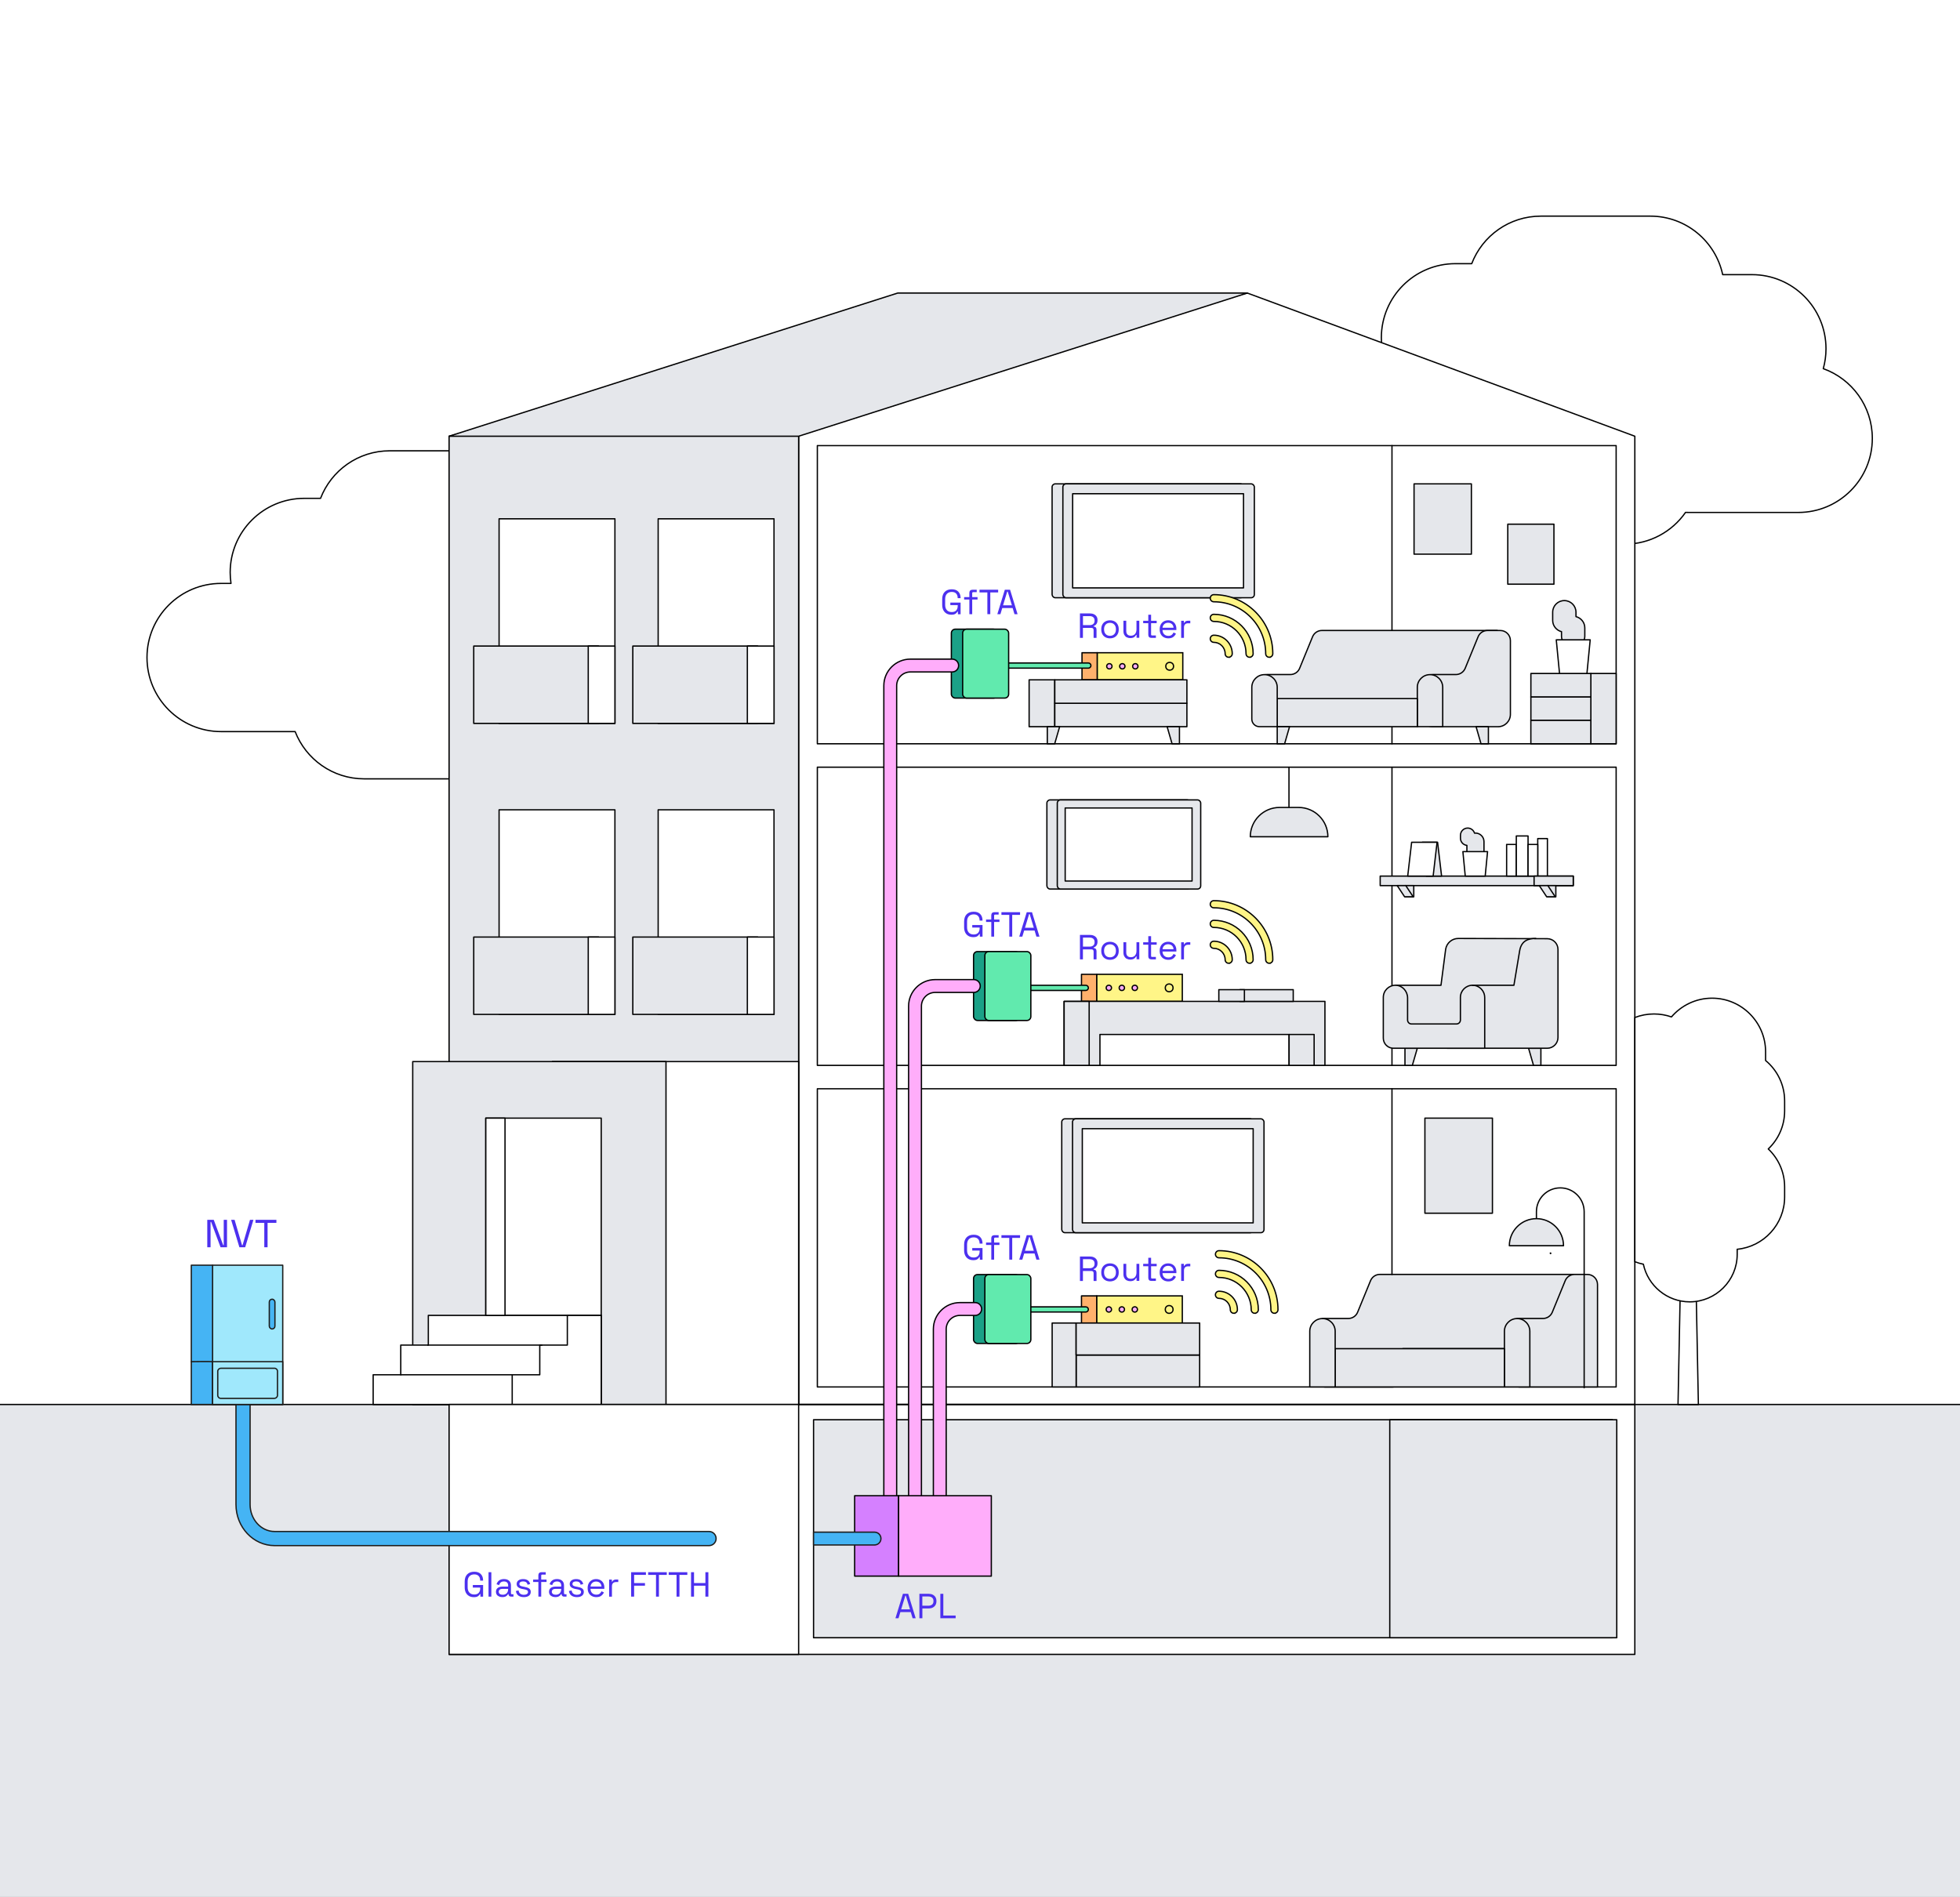 <?xml version="1.0" encoding="UTF-8"?>
<svg xmlns="http://www.w3.org/2000/svg" version="1.1" viewBox="0 0 763.64 739.18">
  <rect x="0" y="0" width="763.64" height="739.18" fill="#333333" stroke="none"/>
  <defs>
    <style>
      .cls-1 {
        fill: #a0e8fc;
      }

      .cls-1, .cls-2, .cls-3, .cls-4, .cls-5, .cls-6, .cls-7, .cls-8, .cls-9, .cls-10, .cls-11, .cls-12 {
        stroke-width: .5px;
      }

      .cls-1, .cls-2, .cls-4, .cls-5, .cls-6, .cls-7, .cls-8, .cls-9, .cls-10, .cls-11, .cls-12 {
        stroke-linejoin: round;
      }

      .cls-1, .cls-2, .cls-4, .cls-5, .cls-6, .cls-7, .cls-8, .cls-9, .cls-10, .cls-12 {
        stroke-linecap: round;
      }

      .cls-1, .cls-5 {
        stroke: #1d1d1b;
      }

      .cls-2 {
        fill: #1ba187;
      }

      .cls-2, .cls-3, .cls-4, .cls-6, .cls-7, .cls-8, .cls-9, .cls-10, .cls-11, .cls-12 {
        stroke: #000;
      }

      .cls-3 {
        fill: #fff587;
        stroke-miterlimit: 10;
      }

      .cls-4 {
        fill: #ffb16c;
      }

      .cls-5 {
        fill: #45b4f4;
      }

      .cls-6 {
        fill: #d580ff;
      }

      .cls-7 {
        fill: #ffadfa;
      }

      .cls-13, .cls-9, .cls-11 {
        fill: #fff;
      }

      .cls-14, .cls-10 {
        fill: #e5e7eb;
      }

      .cls-8 {
        fill: none;
      }

      .cls-15 {
        fill: #4c30ef;
      }

      .cls-12 {
        fill: #61eaae;
      }
    </style>
  </defs>
  <!-- Generator: Adobe Illustrator 28.7.1, SVG Export Plug-In . SVG Version: 1.2.0 Build 142)  -->
  <g>
    <g id="Layer_1">
      <rect class="cls-14" y="547.29" width="763.64" height="191.89"/>
      <rect class="cls-13" width="763.64" height="547.29"/>
      <path class="cls-9" d="M261.86,235.1c.69-2.47,1.06-5.07,1.06-7.76h0c0-15.94-12.92-28.87-28.87-28.87h-11.38c-2.79-13.03-14.36-22.8-28.22-22.8h-42.61c-12.3,0-22.79,7.69-26.95,18.52h-6.34c-15.94,0-28.87,12.92-28.87,28.87h0c0,1.45.11,2.88.32,4.28h-3.86c-15.94,0-28.87,12.92-28.87,28.87h0c0,15.94,12.92,28.87,28.87,28.87h28.85c4.19,10.77,14.65,18.41,26.91,18.41h42.61c9.81,0,18.48-4.9,23.69-12.38.43.02.86.03,1.29.03h42.61c15.94,0,28.87-12.92,28.87-28.87h0c0-12.52-7.97-23.17-19.11-27.17Z"/>
      <path class="cls-9" d="M710.37,143.65c.69-2.47,1.06-5.07,1.06-7.76h0c0-15.94-12.92-28.87-28.87-28.87h-11.38c-2.79-13.03-14.36-22.8-28.22-22.8h-42.61c-12.3,0-22.79,7.69-26.95,18.52h-6.34c-15.94,0-28.87,12.92-28.87,28.87h0c0,1.45.11,2.88.32,4.28h-3.86c-15.94,0-28.87,12.92-28.87,28.87h0c0,15.94,12.92,28.87,28.87,28.87h28.85c4.19,10.77,14.65,18.41,26.91,18.41h42.61c9.81,0,18.48-4.9,23.69-12.38.43.02.86.03,1.29.03h42.61c15.94,0,28.87-12.92,28.87-28.87h0c0-12.52-7.97-23.17-19.11-27.17Z"/>
      <polygon class="cls-9" points="636.95 169.98 636.95 547.28 311.16 547.28 311.16 148.13 485.96 114.19 636.95 169.98"/>
      <rect class="cls-9" x="174.97" y="547.29" width="461.98" height="97.37"/>
      <rect class="cls-10" x="316.97" y="553.23" width="311.22" height="84.94"/>
      <polygon class="cls-10" points="311.16 547.29 174.97 547.29 174.97 169.98 259.92 148.13 311.16 169.98 311.16 547.29"/>
      <line class="cls-11" y1="547.29" x2="763.64" y2="547.29"/>
      <rect class="cls-9" x="215.21" y="413.67" width="95.95" height="133.61"/>
      <rect class="cls-10" x="160.8" y="413.67" width="98.68" height="133.61"/>
      <rect class="cls-9" x="189.27" y="435.7" width="44.97" height="76.86"/>
      <polygon class="cls-9" points="166.88 512.56 166.88 524.14 156.14 524.14 156.14 535.71 145.39 535.71 145.39 547.29 234.25 547.29 234.25 512.56 166.88 512.56"/>
      <polygon class="cls-9" points="221.04 512.56 221.04 524.14 210.3 524.14 210.3 535.71 199.56 535.71 199.56 547.29 234.25 547.29 234.25 512.56 221.04 512.56"/>
      <line class="cls-9" x1="156.14" y1="535.71" x2="199.56" y2="535.71"/>
      <line class="cls-9" x1="166.71" y1="524.14" x2="211.13" y2="524.14"/>
      <rect class="cls-9" x="318.45" y="424.26" width="311.22" height="116.19"/>
      <rect class="cls-9" x="318.45" y="298.95" width="311.22" height="116.19"/>
      <rect class="cls-9" x="318.45" y="173.64" width="311.22" height="116.19"/>
      <path class="cls-9" d="M604.12,488.33s-.02.04-.04.07c0-.03,0-.05,0-.09.01,0,.03.01.04.02Z"/>
      <path class="cls-9" d="M604.12,488.33s-.02.04-.04.07c0-.03,0-.05,0-.09.01,0,.03.01.04.02Z"/>
      <path class="cls-9" d="M604.12,488.33s-.02.04-.04.07c0-.03,0-.05,0-.09.01,0,.03.01.04.02Z"/>
      <rect class="cls-9" x="174.97" y="547.29" width="136.19" height="97.37"/>
      <rect class="cls-10" x="541.47" y="553.23" width="88.44" height="84.94"/>
      <rect class="cls-9" x="189.27" y="435.7" width="7.49" height="76.86"/>
      <g>
        <rect class="cls-4" x="421.36" y="504.97" width="5.97" height="10.56"/>
        <rect class="cls-3" x="427.33" y="504.97" width="33.31" height="10.56"/>
        <circle class="cls-3" cx="455.52" cy="510.25" r="1.51"/>
        <circle class="cls-7" cx="432.02" cy="510.25" r="1.03"/>
        <circle class="cls-7" cx="437.08" cy="510.25" r="1.03"/>
        <circle class="cls-7" cx="442.13" cy="510.25" r="1.03"/>
      </g>
      <path class="cls-5" d="M276.25,602.28H107c-8.31,0-15.06-7.18-15.06-16.01v-38.99c0-1.52,1.23-2.75,2.75-2.75s2.75,1.23,2.75,2.75v38.99c0,5.79,4.29,10.51,9.56,10.51h169.25c1.52,0,2.75,1.23,2.75,2.75s-1.23,2.75-2.75,2.75Z"/>
      <rect class="cls-1" x="82.82" y="493.01" width="27.34" height="54.28"/>
      <rect class="cls-5" x="74.53" y="493.01" width="8.29" height="54.28"/>
      <rect class="cls-1" x="82.82" y="530.6" width="27.34" height="16.68"/>
      <rect class="cls-1" x="90.62" y="527.4" width="11.73" height="23.27" rx="1.16" ry="1.16" transform="translate(635.51 442.55) rotate(90)"/>
      <rect class="cls-5" x="104.92" y="506.26" width="2.2" height="11.6" rx="1.1" ry="1.1"/>
      <path class="cls-5" d="M82.82,530.6c-.99-.13-8.29,0-8.29,0"/>
      <polygon class="cls-9" points="653.78 547.29 661.71 547.29 660.68 494.7 654.81 494.7 653.78 547.29"/>
      <path class="cls-9" d="M688.94,447.71c3.92,3.72,6.37,8.98,6.37,14.79v3.93c0,10.59-8.14,19.37-18.48,20.37v2.01c0,10.16-8.32,18.48-18.48,18.48-4.43,0-8.51-1.58-11.69-4.2-3.2-2.62-5.5-6.29-6.39-10.46-1.14-.23-2.25-.56-3.32-.98v-95.15c2.31-.9,4.83-1.39,7.46-1.39,2.38,0,4.67.41,6.81,1.15,3.83-4.46,9.51-7.3,15.81-7.3,5.74,0,10.96,2.34,14.73,6.12,3.78,3.78,6.13,8.99,6.13,14.72v3.44c4.53,3.76,7.42,9.43,7.42,15.74v3.93c0,5.81-2.45,11.08-6.37,14.8Z"/>
      <g>
        <path class="cls-10" d="M617.31,496.6v28.94h-70.75v11c0,2.17-1.76,3.92-3.91,3.92h-26.5c-2.17,0-3.92-1.76-3.92-3.92v-18.85c0-2.17,1.76-3.92,3.92-3.92h9.17c1.59,0,3.03-.96,3.62-2.43l5.04-12.3c.61-1.47,2.03-2.44,3.62-2.44h79.71Z"/>
        <path class="cls-10" d="M588.07,536.54v-18.85c0-2.16,1.75-3.92,3.92-3.92h9.18c1.59,0,3.02-.96,3.62-2.43l5.04-12.3c.6-1.47,2.03-2.43,3.62-2.43h5.04c2.16,0,3.92,1.75,3.92,3.92v39.94h-30.42c-2.16,0-3.92-1.75-3.92-3.92Z"/>
        <path class="cls-10" d="M591.09,513.8h0c2.73,0,4.95,2.22,4.95,4.95v21.7h-9.9v-21.7c0-2.73,2.22-4.95,4.95-4.95Z"/>
        <rect class="cls-10" x="520.2" y="525.54" width="65.94" height="14.91"/>
        <path class="cls-10" d="M515.25,513.8h0c2.73,0,4.95,2.22,4.95,4.95v21.7h-9.9v-21.7c0-2.73,2.22-4.95,4.95-4.95Z"/>
      </g>
      <path class="cls-8" d="M617.21,540.76v-68.58c0-5.14-4.16-9.3-9.3-9.3h0c-5.14,0-9.3,4.16-9.3,9.3v7.74"/>
      <path class="cls-10" d="M598.61,474.87h0c5.82,0,10.55,4.73,10.55,10.55h-21.1c0-5.82,4.73-10.55,10.55-10.55Z"/>
      <g>
        <rect class="cls-10" x="419.27" y="528" width="48.13" height="12.45"/>
        <g>
          <rect class="cls-10" x="409.93" y="515.55" width="9.34" height="24.9"/>
          <rect class="cls-10" x="419.27" y="515.55" width="48.13" height="12.45"/>
        </g>
      </g>
      <g>
        <rect class="cls-4" x="421.36" y="379.66" width="5.97" height="10.56"/>
        <rect class="cls-3" x="427.33" y="379.66" width="33.31" height="10.56"/>
        <circle class="cls-3" cx="455.52" cy="384.94" r="1.51"/>
        <circle class="cls-7" cx="432.02" cy="384.94" r="1.03"/>
        <circle class="cls-7" cx="437.08" cy="384.94" r="1.03"/>
        <circle class="cls-7" cx="442.13" cy="384.94" r="1.03"/>
      </g>
      <polygon class="cls-10" points="516.21 390.21 516.21 415.14 502.25 415.14 502.25 403.1 428.55 403.1 428.55 415.14 414.59 415.14 414.59 390.21 516.21 390.21"/>
      <g>
        <rect class="cls-4" x="421.56" y="254.35" width="5.97" height="10.56"/>
        <rect class="cls-3" x="427.52" y="254.35" width="33.31" height="10.56"/>
        <circle class="cls-3" cx="455.72" cy="259.63" r="1.51"/>
        <circle class="cls-7" cx="432.22" cy="259.63" r="1.03"/>
        <circle class="cls-7" cx="437.27" cy="259.63" r="1.03"/>
        <circle class="cls-7" cx="442.33" cy="259.63" r="1.03"/>
      </g>
      <g>
        <rect class="cls-10" x="400.96" y="264.91" width="9.99" height="18.26"/>
        <rect class="cls-10" x="410.96" y="264.91" width="51.47" height="18.26"/>
      </g>
      <g>
        <rect class="cls-10" x="413.67" y="435.97" width="74.6" height="44.37" rx="1.24" ry="1.24"/>
        <g>
          <rect class="cls-10" x="417.87" y="435.97" width="74.6" height="44.37" rx="1.24" ry="1.24"/>
          <rect class="cls-9" x="436.63" y="424.88" width="36.69" height="66.57" transform="translate(913.13 3.19) rotate(90)"/>
        </g>
      </g>
      <g>
        <rect class="cls-10" x="409.91" y="188.55" width="74.6" height="44.37" rx="1.24" ry="1.24"/>
        <g>
          <rect class="cls-10" x="414.11" y="188.55" width="74.6" height="44.37" rx="1.24" ry="1.24"/>
          <rect class="cls-9" x="432.86" y="177.45" width="36.69" height="66.57" transform="translate(661.94 -240.47) rotate(90)"/>
        </g>
      </g>
      <g>
        <rect class="cls-10" x="407.88" y="311.7" width="55.88" height="34.73" rx="1.24" ry="1.24"/>
        <g>
          <rect class="cls-10" x="411.93" y="311.7" width="55.88" height="34.73" rx="1.24" ry="1.24"/>
          <rect class="cls-9" x="425.49" y="304.35" width="28.47" height="49.43" transform="translate(768.79 -110.65) rotate(90)"/>
        </g>
      </g>
      <rect class="cls-10" x="555.16" y="435.7" width="26.31" height="37.05"/>
      <rect class="cls-10" x="550.93" y="188.55" width="22.34" height="27.39"/>
      <rect class="cls-10" x="587.45" y="204.26" width="17.98" height="23.38"/>
      <g>
        <rect class="cls-9" x="194.45" y="315.56" width="45.13" height="79.73"/>
        <rect class="cls-9" x="256.43" y="315.56" width="45.13" height="79.73"/>
        <rect class="cls-10" x="184.57" y="365.14" width="48.62" height="30.14"/>
        <rect class="cls-9" x="229.19" y="365.14" width="10.39" height="30.14"/>
        <rect class="cls-10" x="246.55" y="365.14" width="48.62" height="30.14"/>
        <rect class="cls-9" x="291.18" y="365.14" width="10.39" height="30.14"/>
      </g>
      <g>
        <rect class="cls-9" x="194.45" y="202.16" width="45.13" height="79.73"/>
        <rect class="cls-9" x="256.43" y="202.16" width="45.13" height="79.73"/>
        <rect class="cls-10" x="184.57" y="251.75" width="48.62" height="30.14"/>
        <rect class="cls-9" x="229.19" y="251.75" width="10.39" height="30.14"/>
        <rect class="cls-10" x="246.55" y="251.75" width="48.62" height="30.14"/>
        <rect class="cls-9" x="291.18" y="251.75" width="10.39" height="30.14"/>
      </g>
      <rect class="cls-10" x="414.6" y="390.22" width="9.75" height="24.92"/>
      <rect class="cls-10" x="502.25" y="403.1" width="9.75" height="12.04"/>
      <line class="cls-8" x1="502.2" y1="298.95" x2="502.2" y2="321.54"/>
      <path class="cls-10" d="M498.55,314.64h7.4c6.3,0,11.41,5.11,11.41,11.41h-30.23c0-6.3,5.11-11.41,11.41-11.41Z"/>
      <line class="cls-10" x1="542.33" y1="496.6" x2="542.33" y2="424.26"/>
      <line class="cls-10" x1="542.33" y1="415.14" x2="542.33" y2="298.95"/>
      <line class="cls-10" x1="542.33" y1="289.83" x2="542.33" y2="173.64"/>
      <g>
        <rect class="cls-10" x="537.73" y="341.38" width="75.22" height="3.71" transform="translate(1150.69 686.48) rotate(-180)"/>
        <rect class="cls-9" x="599.12" y="326.77" width="3.77" height="14.61" transform="translate(1202.01 668.15) rotate(-180)"/>
        <rect class="cls-9" x="587" y="329.07" width="3.77" height="12.32" transform="translate(1177.77 670.45) rotate(-180)"/>
        <rect class="cls-9" x="590.77" y="325.76" width="4.58" height="15.63" transform="translate(1186.12 667.14) rotate(-180)"/>
        <rect class="cls-9" x="595.35" y="329.07" width="3.77" height="12.32" transform="translate(1194.47 670.45) rotate(-180)"/>
        <path class="cls-10" d="M571.82,322.67c1.26,0,2.32.84,2.68,1.99.12-.01.23-.04.35-.04h0c1.83,0,3.33,1.5,3.33,3.33v6.69c0,1.83-1.5,3.33-3.33,3.33h0c-1.83,0-3.33-1.5-3.33-3.33v-5.22c-1.41-.16-2.51-1.34-2.51-2.79v-1.14c0-1.55,1.27-2.82,2.82-2.82Z"/>
        <polygon class="cls-9" points="570.88 341.38 578.65 341.38 579.57 331.85 569.96 331.85 570.88 341.38"/>
        <polygon class="cls-10" points="561.66 341.38 555.74 341.38 554.18 328.21 560.1 328.21 561.66 341.38"/>
        <polygon class="cls-9" points="548.46 341.38 558.37 341.38 559.9 328.21 549.99 328.21 548.46 341.38"/>
        <rect class="cls-10" x="597.7" y="341.38" width="15.25" height="3.71" transform="translate(1210.65 686.48) rotate(-180)"/>
        <g>
          <rect class="cls-10" x="602.83" y="345.09" width="3.33" height="4.35" transform="translate(1209 694.54) rotate(-180)"/>
          <polygon class="cls-10" points="602.6 349.45 605.94 349.45 603.06 345.09 599.72 345.09 602.6 349.45"/>
        </g>
        <g>
          <rect class="cls-10" x="547.48" y="345.09" width="3.33" height="4.35" transform="translate(1098.3 694.54) rotate(-180)"/>
          <polygon class="cls-10" points="547.25 349.45 550.59 349.45 547.71 345.09 544.37 345.09 547.25 349.45"/>
        </g>
      </g>
      <g>
        <polygon class="cls-10" points="547.39 408.47 547.39 415.14 550.27 415.14 552.2 408.47 547.39 408.47"/>
        <polygon class="cls-10" points="600.35 408.47 600.35 415.14 597.47 415.14 595.55 408.47 600.35 408.47"/>
        <polygon class="cls-10" points="408.04 283.17 408.04 289.83 410.92 289.83 412.85 283.17 408.04 283.17"/>
        <polygon class="cls-10" points="459.53 283.17 459.53 289.83 456.65 289.83 454.73 283.17 459.53 283.17"/>
        <g>
          <path class="cls-10" d="M568.16,365.69c-2.43,0-4.5,1.75-4.91,4.15l-1.83,14.09h-17.74v16.33h15.61l-.31,2.39c-.52,3.04,1.83,5.82,4.91,5.82h38.93c2.31,0,4.19-1.88,4.19-4.19v-34.31c0-2.31-1.87-4.18-4.18-4.19l-34.67-.09Z"/>
          <path class="cls-10" d="M578.45,388.66c0-2.61-2.12-4.73-4.73-4.73h0c-2.61,0-4.73,2.12-4.73,4.73v8.82c0,.84-.68,1.53-1.53,1.53h-17.52c-.84,0-1.53-.68-1.53-1.53v-8.62c0-2.59-2-4.85-4.58-4.93-2.68-.08-4.88,2.07-4.88,4.73v15.87c0,2.18,1.76,3.94,3.94,3.94h.79s28.41,0,28.41,0h0s6.37,0,6.37,0v-19.81Z"/>
          <path class="cls-10" d="M573.72,383.93h16.12l2.25-13.52c.72-4.01,3.54-4.71,6.22-4.71"/>
        </g>
      </g>
      <line class="cls-10" x1="410.96" y1="274.04" x2="462.42" y2="274.04"/>
      <rect class="cls-10" x="483.07" y="385.65" width="20.79" height="4.56"/>
      <rect class="cls-10" x="474.87" y="385.65" width="9.97" height="4.56"/>
      <g>
        <g>
          <path class="cls-10" d="M583.37,245.68v28.94h-59.4v1.11c0,2.17-1.76,3.92-3.91,3.92h-26.5c-2.17,0-3.92-1.76-3.92-3.92v-8.96c0-2.17,1.76-3.92,3.92-3.92h9.17c1.59,0,3.03-.96,3.62-2.43l5.04-12.3c.61-1.47,2.03-2.44,3.62-2.44h68.35Z"/>
          <path class="cls-10" d="M554.13,279.25v-12.48c0-2.16,1.75-3.92,3.92-3.92h9.18c1.59,0,3.02-.96,3.62-2.43l5.04-12.3c.6-1.47,2.03-2.43,3.62-2.43h5.04c2.16,0,3.92,1.75,3.92,3.92v28.75c0,2.66-2.16,4.82-4.82,4.82h-25.6c-2.16,0-3.92-1.75-3.92-3.92Z"/>
          <path class="cls-10" d="M557.15,262.88h0c2.73,0,4.95,2.22,4.95,4.95v15.33h-9.9v-15.33c0-2.73,2.22-4.95,4.95-4.95Z"/>
          <rect class="cls-10" x="497.62" y="272.22" width="54.59" height="10.95"/>
          <path class="cls-10" d="M492.67,262.88h0c2.73,0,4.95,2.22,4.95,4.95v15.33h-6.94c-1.64,0-2.96-1.33-2.96-2.96v-12.37c0-2.73,2.22-4.95,4.95-4.95Z"/>
        </g>
        <polygon class="cls-10" points="497.62 283.17 497.62 289.83 500.5 289.83 502.42 283.17 497.62 283.17"/>
        <polygon class="cls-10" points="579.9 283.17 579.9 289.83 577.02 289.83 575.1 283.17 579.9 283.17"/>
      </g>
      <g>
        <rect class="cls-10" x="619.82" y="262.44" width="9.85" height="27.39" transform="translate(1249.48 552.27) rotate(-180)"/>
        <rect class="cls-10" x="596.45" y="271.56" width="23.37" height="9.12" transform="translate(1216.27 552.24) rotate(-180)"/>
        <rect class="cls-10" x="596.45" y="262.44" width="23.37" height="9.12" transform="translate(1216.27 534) rotate(-180)"/>
        <rect class="cls-10" x="596.44" y="280.71" width="23.37" height="9.12" transform="translate(1216.25 570.54) rotate(-180)"/>
      </g>
      <path class="cls-10" d="M614.02,240.27v-1.7c0-2.51-2.03-4.54-4.54-4.54s-4.54,2.03-4.54,4.54v3.18c0,2.12,1.47,3.89,3.44,4.39v1.7c0,2.51,2.03,4.54,4.54,4.54s4.54-2.03,4.54-4.54v-3.17c0-2.13-1.47-3.89-3.44-4.39Z"/>
      <polygon class="cls-9" points="607.61 262.44 618.29 262.44 619.56 249.32 606.34 249.32 607.61 262.44"/>
      <path class="cls-12" d="M424.04,260.35h-34.77c-.55,0-1-.45-1-1s.45-1,1-1h34.77c.55,0,1,.45,1,1s-.45,1-1,1Z"/>
      <path class="cls-12" d="M423.04,385.94h-24.8c-.55,0-1-.45-1-1s.45-1,1-1h24.8c.55,0,1,.45,1,1s-.45,1-1,1Z"/>
      <g>
        <rect class="cls-2" x="379.31" y="370.8" width="17.92" height="26.85" rx="1.53" ry="1.53"/>
        <rect class="cls-12" x="383.71" y="370.8" width="17.92" height="26.85" rx="1.53" ry="1.53"/>
      </g>
      <path class="cls-7" d="M356.5,585.33c-1.38,0-2.5-1.12-2.5-2.5v-190.77c0-5.7,4.64-10.34,10.34-10.34h15.08c1.38,0,2.5,1.12,2.5,2.5s-1.12,2.5-2.5,2.5h-15.08c-2.94,0-5.34,2.39-5.34,5.34v190.77c0,1.38-1.12,2.5-2.5,2.5Z"/>
      <g>
        <rect class="cls-2" x="370.66" y="245.17" width="17.92" height="26.85" rx="1.53" ry="1.53"/>
        <rect class="cls-12" x="375.06" y="245.17" width="17.92" height="26.85" rx="1.53" ry="1.53"/>
      </g>
      <path class="cls-12" d="M423.04,511.25h-24.8c-.55,0-1-.45-1-1s.45-1,1-1h24.8c.55,0,1,.45,1,1s-.45,1-1,1Z"/>
      <g>
        <rect class="cls-2" x="379.31" y="496.66" width="17.92" height="26.85" rx="1.53" ry="1.53"/>
        <rect class="cls-12" x="383.71" y="496.66" width="17.92" height="26.85" rx="1.53" ry="1.53"/>
      </g>
      <path class="cls-7" d="M366.15,585.33c-1.38,0-2.5-1.12-2.5-2.5v-64.91c0-5.7,4.64-10.34,10.34-10.34h5.96c1.38,0,2.5,1.12,2.5,2.5s-1.12,2.5-2.5,2.5h-5.96c-2.94,0-5.34,2.39-5.34,5.34v64.91c0,1.38-1.12,2.5-2.5,2.5Z"/>
      <path class="cls-7" d="M346.85,586.07c-1.38,0-2.5-1.12-2.5-2.5v-316.39c0-5.7,4.64-10.34,10.34-10.34h16.3c1.38,0,2.5,1.12,2.5,2.5s-1.12,2.5-2.5,2.5h-16.3c-2.94,0-5.34,2.39-5.34,5.34v316.39c0,1.38-1.12,2.5-2.5,2.5Z"/>
      <g>
        <polygon class="cls-6" points="350.11 614.16 332.98 614.16 332.98 582.83 342.19 582.83 350.11 582.83 350.11 614.16"/>
        <rect class="cls-7" x="350.11" y="582.83" width="36.12" height="31.33"/>
      </g>
      <path class="cls-5" d="M343.23,599.53c0,1.39-1.12,2.5-2.51,2.5h-23.75v-5h23.75c1.39,0,2.51,1.12,2.51,2.5Z"/>
      <g>
        <path class="cls-3" d="M488.88,511.75c-.77,0-1.39-.62-1.39-1.39,0-6.93-5.63-12.57-12.55-12.57-.77,0-1.39-.62-1.39-1.39s.62-1.39,1.39-1.39c8.45,0,15.32,6.88,15.32,15.34,0,.77-.62,1.39-1.39,1.39Z"/>
        <path class="cls-3" d="M480.73,511.75c-.77,0-1.39-.62-1.39-1.39,0-2.44-1.98-4.43-4.41-4.43-.77,0-1.39-.62-1.39-1.39s.62-1.39,1.39-1.39c3.96,0,7.18,3.23,7.18,7.2,0,.77-.62,1.39-1.39,1.39Z"/>
        <path class="cls-3" d="M496.54,511.75c-.77,0-1.39-.62-1.39-1.39,0-11.16-9.07-20.23-20.21-20.23-.77,0-1.39-.62-1.39-1.39s.62-1.39,1.39-1.39c12.67,0,22.98,10.32,22.98,23,0,.77-.62,1.39-1.39,1.39Z"/>
      </g>
      <g>
        <path class="cls-3" d="M486.86,375.36c-.77,0-1.39-.62-1.39-1.39,0-6.93-5.63-12.57-12.55-12.57-.77,0-1.39-.62-1.39-1.39s.62-1.39,1.39-1.39c8.45,0,15.32,6.88,15.32,15.34,0,.77-.62,1.39-1.39,1.39Z"/>
        <path class="cls-3" d="M478.72,375.36c-.77,0-1.39-.62-1.39-1.39,0-2.44-1.98-4.43-4.41-4.43-.77,0-1.39-.62-1.39-1.39s.62-1.39,1.39-1.39c3.96,0,7.18,3.23,7.18,7.2,0,.77-.62,1.39-1.39,1.39Z"/>
        <path class="cls-3" d="M494.52,375.36c-.77,0-1.39-.62-1.39-1.39,0-11.16-9.07-20.23-20.21-20.23-.77,0-1.39-.62-1.39-1.39s.62-1.39,1.39-1.39c12.67,0,22.98,10.32,22.98,23,0,.77-.62,1.39-1.39,1.39Z"/>
      </g>
      <g>
        <path class="cls-3" d="M486.86,256.12c-.77,0-1.39-.62-1.39-1.39,0-6.93-5.63-12.57-12.55-12.57-.77,0-1.39-.62-1.39-1.39s.62-1.39,1.39-1.39c8.45,0,15.32,6.88,15.32,15.34,0,.77-.62,1.39-1.39,1.39Z"/>
        <path class="cls-3" d="M478.72,256.12c-.77,0-1.39-.62-1.39-1.39,0-2.44-1.98-4.43-4.41-4.43-.77,0-1.39-.62-1.39-1.39s.62-1.39,1.39-1.39c3.96,0,7.18,3.23,7.18,7.2,0,.77-.62,1.39-1.39,1.39Z"/>
        <path class="cls-3" d="M494.52,256.12c-.77,0-1.39-.62-1.39-1.39,0-11.16-9.07-20.23-20.21-20.23-.77,0-1.39-.62-1.39-1.39s.62-1.39,1.39-1.39c12.67,0,22.98,10.32,22.98,23,0,.77-.62,1.39-1.39,1.39Z"/>
      </g>
      <g>
        <path class="cls-15" d="M80.76,475.33h2.52l3.68,9.86h.21v-9.86h1.28v10.69h-2.52l-3.68-9.88h-.21v9.88h-1.28v-10.69Z"/>
        <path class="cls-15" d="M90.06,475.33h1.34l2.9,9.89h.2l2.9-9.89h1.34l-3.21,10.69h-2.26l-3.22-10.69Z"/>
        <path class="cls-15" d="M102.98,476.51h-3.44v-1.18h8.15v1.18h-3.44v9.51h-1.28v-9.51Z"/>
      </g>
      <g>
        <path class="cls-15" d="M182.76,621.91c-.54-.29-.96-.73-1.26-1.31s-.45-1.28-.45-2.09v-2.2c0-1.23.33-2.18.99-2.85.66-.67,1.57-1,2.72-1s1.96.3,2.56.91.9,1.44.9,2.5v.05h-1.14v-.09c0-.71-.19-1.27-.58-1.7-.39-.43-.96-.64-1.73-.64s-1.44.25-1.89.74c-.45.49-.68,1.18-.68,2.05v2.26c0,.87.23,1.55.68,2.05.45.49,1.09.74,1.9.74.77,0,1.35-.22,1.74-.65.39-.43.58-1.04.58-1.82v-.23h-2.88v-.99h4v4.54h-1.05v-1.02h-.19c-.17.35-.44.64-.8.87-.36.23-.88.34-1.55.34-.71,0-1.33-.15-1.87-.44Z"/>
        <path class="cls-15" d="M190.34,612.64h1.09v9.52h-1.09v-9.52Z"/>
        <path class="cls-15" d="M193.92,621.8c-.46-.37-.69-.88-.69-1.53s.23-1.15.69-1.5c.46-.34,1.06-.52,1.8-.52h2.26v-.49c0-.47-.14-.84-.42-1.11-.28-.27-.69-.4-1.22-.4s-.93.12-1.24.37c-.31.25-.51.59-.61,1.05l-1.03-.33c.18-.61.51-1.1.99-1.47.48-.37,1.11-.56,1.91-.56.84,0,1.5.22,1.99.66s.72,1.06.72,1.86v2.99c0,.27.13.41.38.41h.6v.92h-.95c-.29,0-.53-.08-.71-.25-.18-.17-.27-.39-.27-.67v-.07h-.18c-.17.34-.43.62-.77.84s-.82.34-1.43.34c-.73,0-1.33-.18-1.8-.55ZM197.39,620.85c.39-.38.58-.89.58-1.56v-.16h-2.2c-.43,0-.79.09-1.05.29s-.4.47-.4.83.14.65.42.86c.28.21.65.31,1.12.31.63,0,1.15-.19,1.54-.56Z"/>
        <path class="cls-15" d="M201.99,621.76c-.55-.39-.88-.99-1-1.79l1.05-.23c.09.6.32,1.03.69,1.3.37.27.83.4,1.37.4.51,0,.9-.1,1.19-.29.29-.2.43-.46.43-.8,0-.32-.12-.55-.37-.7-.24-.15-.63-.27-1.17-.36l-.56-.1c-.72-.13-1.28-.35-1.7-.66s-.62-.75-.62-1.31.23-1.05.69-1.39c.46-.34,1.07-.51,1.84-.51s1.35.17,1.82.5c.47.33.77.81.91,1.43l-1.02.27c-.15-.86-.73-1.29-1.71-1.29-.45,0-.81.08-1.07.25-.26.17-.39.41-.39.73,0,.3.11.53.34.68.23.15.57.27,1.03.35l.54.1c.81.14,1.43.35,1.86.64.43.29.65.73.65,1.33,0,.64-.24,1.14-.72,1.5s-1.14.54-1.97.54-1.57-.2-2.11-.59Z"/>
        <path class="cls-15" d="M209.75,616.45h-2.03v-.94h2.03v-1.69c0-.37.11-.66.32-.87.21-.21.5-.31.88-.31h1.67v.94h-1.37c-.14,0-.24.03-.3.1-.06.07-.09.17-.09.31v1.52h2.08v.94h-2.08v5.71h-1.1v-5.71Z"/>
        <path class="cls-15" d="M214.59,621.8c-.46-.37-.69-.88-.69-1.53s.23-1.15.69-1.5c.46-.34,1.06-.52,1.8-.52h2.26v-.49c0-.47-.14-.84-.42-1.11-.28-.27-.69-.4-1.22-.4s-.93.12-1.24.37c-.31.25-.51.59-.61,1.05l-1.03-.33c.18-.61.51-1.1.99-1.47.48-.37,1.11-.56,1.91-.56.84,0,1.5.22,1.99.66s.72,1.06.72,1.86v2.99c0,.27.13.41.38.41h.6v.92h-.95c-.29,0-.53-.08-.71-.25-.18-.17-.27-.39-.27-.67v-.07h-.18c-.17.34-.43.62-.77.84s-.82.34-1.43.34c-.73,0-1.33-.18-1.8-.55ZM218.06,620.85c.39-.38.58-.89.58-1.56v-.16h-2.2c-.43,0-.79.09-1.05.29s-.4.47-.4.83.14.65.42.86c.28.21.65.31,1.12.31.63,0,1.15-.19,1.54-.56Z"/>
        <path class="cls-15" d="M222.66,621.76c-.55-.39-.88-.99-1-1.79l1.05-.23c.09.6.32,1.03.69,1.3.37.27.83.4,1.37.4.51,0,.9-.1,1.19-.29.29-.2.43-.46.43-.8,0-.32-.12-.55-.37-.7-.24-.15-.63-.27-1.17-.36l-.56-.1c-.72-.13-1.28-.35-1.7-.66s-.62-.75-.62-1.31.23-1.05.69-1.39c.46-.34,1.07-.51,1.84-.51s1.35.17,1.82.5c.47.33.77.81.91,1.43l-1.02.27c-.15-.86-.73-1.29-1.71-1.29-.45,0-.81.08-1.07.25-.26.17-.39.41-.39.73,0,.3.11.53.34.68.23.15.57.27,1.03.35l.54.1c.81.14,1.43.35,1.86.64.43.29.65.73.65,1.33,0,.64-.24,1.14-.72,1.5s-1.14.54-1.97.54-1.57-.2-2.11-.59Z"/>
        <path class="cls-15" d="M230.55,621.92c-.51-.29-.91-.69-1.18-1.21s-.41-1.12-.41-1.8v-.16c0-.67.14-1.27.42-1.79.28-.52.67-.92,1.17-1.21.5-.29,1.07-.43,1.71-.43s1.18.14,1.67.41c.49.27.86.66,1.13,1.16.27.5.4,1.08.4,1.74v.49h-5.41c.03.7.25,1.25.67,1.66.42.41.96.61,1.62.61.54,0,.96-.12,1.27-.35.31-.24.56-.56.75-.97l.94.45c-.25.53-.61.96-1.07,1.31-.46.35-1.1.52-1.9.52-.67,0-1.26-.14-1.77-.43ZM233.72,616.8c-.38-.34-.87-.52-1.47-.52s-1.09.17-1.48.51c-.39.34-.63.82-.71,1.44h4.3c-.05-.61-.26-1.08-.63-1.43Z"/>
        <path class="cls-15" d="M237.33,615.51h1.06v.8h.18c.12-.28.3-.49.54-.62.25-.14.57-.2.98-.2h.79v.99h-.87c-.5,0-.89.14-1.17.42-.28.28-.42.69-.42,1.23v4.04h-1.09v-6.65Z"/>
        <path class="cls-15" d="M245.91,612.64h5.75v1.05h-4.6v3.18h4.23v1.03h-4.23v4.26h-1.16v-9.52Z"/>
        <path class="cls-15" d="M255.59,613.69h-3.06v-1.05h7.26v1.05h-3.06v8.47h-1.14v-8.47Z"/>
        <path class="cls-15" d="M263.59,613.69h-3.06v-1.05h7.26v1.05h-3.06v8.47h-1.14v-8.47Z"/>
        <path class="cls-15" d="M269.24,612.64h1.16v4.23h4.43v-4.23h1.16v9.52h-1.16v-4.26h-4.43v4.26h-1.16v-9.52Z"/>
      </g>
      <g>
        <path class="cls-15" d="M351.8,621.06h2.04l2.92,9.52h-1.2l-.72-2.39h-4.05l-.72,2.39h-1.2l2.92-9.52ZM354.55,627.13l-1.63-5.36h-.19l-1.63,5.36h3.45Z"/>
        <path class="cls-15" d="M358.2,621.06h3.64c.57,0,1.08.11,1.54.33.45.22.81.54,1.07.96.26.42.39.91.39,1.47v.18c0,.56-.13,1.05-.39,1.47-.26.42-.62.74-1.07.96-.45.22-.96.33-1.52.33h-2.49v3.82h-1.16v-9.52ZM363.16,625.26c.35-.3.53-.73.53-1.29v-.14c0-.54-.17-.97-.52-1.27-.35-.3-.83-.46-1.45-.46h-2.37v3.6h2.37c.61,0,1.09-.15,1.44-.46Z"/>
        <path class="cls-15" d="M366.37,621.06h1.16v8.47h4.8v1.05h-5.96v-9.52Z"/>
      </g>
      <g>
        <path class="cls-15" d="M368.8,239.08c-.54-.29-.96-.73-1.26-1.31s-.45-1.28-.45-2.09v-2.2c0-1.23.33-2.18.99-2.85.66-.67,1.57-1,2.72-1s1.96.3,2.56.91.9,1.44.9,2.5v.05h-1.14v-.09c0-.71-.19-1.27-.58-1.7-.39-.43-.96-.64-1.73-.64s-1.44.25-1.89.74c-.45.49-.68,1.18-.68,2.05v2.26c0,.87.23,1.55.68,2.05.45.49,1.09.74,1.9.74.77,0,1.35-.22,1.74-.65.39-.43.58-1.04.58-1.82v-.23h-2.88v-.99h4v4.54h-1.05v-1.02h-.19c-.17.35-.44.64-.8.87-.36.23-.88.34-1.55.34-.71,0-1.33-.15-1.87-.44Z"/>
        <path class="cls-15" d="M377.67,233.62h-2.03v-.94h2.03v-1.69c0-.37.11-.66.32-.87.21-.21.5-.31.88-.31h1.67v.94h-1.37c-.14,0-.24.03-.3.1-.06.07-.09.17-.09.31v1.52h2.08v.94h-2.08v5.71h-1.1v-5.71Z"/>
        <path class="cls-15" d="M384.69,230.85h-3.06v-1.05h7.26v1.05h-3.06v8.47h-1.14v-8.47Z"/>
        <path class="cls-15" d="M391.5,229.81h2.04l2.92,9.52h-1.2l-.72-2.39h-4.05l-.72,2.39h-1.2l2.92-9.52ZM394.25,235.87l-1.63-5.36h-.19l-1.63,5.36h3.45Z"/>
      </g>
      <g>
        <path class="cls-15" d="M377.34,364.72c-.54-.29-.96-.73-1.26-1.31s-.45-1.28-.45-2.09v-2.2c0-1.23.33-2.18.99-2.85.66-.67,1.57-1,2.72-1s1.96.3,2.56.91.9,1.44.9,2.5v.05h-1.14v-.09c0-.71-.19-1.27-.58-1.7-.39-.43-.96-.64-1.73-.64s-1.44.25-1.89.74c-.45.49-.68,1.18-.68,2.05v2.26c0,.87.23,1.55.68,2.05.45.49,1.09.74,1.9.74.77,0,1.35-.22,1.74-.65.39-.43.58-1.04.58-1.82v-.23h-2.88v-.99h4v4.54h-1.05v-1.02h-.19c-.17.35-.44.64-.8.87-.36.23-.88.34-1.55.34-.71,0-1.33-.15-1.87-.44Z"/>
        <path class="cls-15" d="M386.21,359.26h-2.03v-.94h2.03v-1.69c0-.37.11-.66.32-.87.21-.21.5-.31.88-.31h1.67v.94h-1.37c-.14,0-.24.03-.3.1-.06.07-.09.17-.09.31v1.52h2.08v.94h-2.08v5.71h-1.1v-5.71Z"/>
        <path class="cls-15" d="M393.23,356.5h-3.06v-1.05h7.26v1.05h-3.06v8.47h-1.14v-8.47Z"/>
        <path class="cls-15" d="M400.04,355.46h2.04l2.92,9.52h-1.2l-.72-2.39h-4.05l-.72,2.39h-1.2l2.92-9.52ZM402.79,361.52l-1.63-5.36h-.19l-1.63,5.36h3.45Z"/>
      </g>
      <g>
        <path class="cls-15" d="M420.77,364.3h3.85c.59,0,1.11.1,1.56.31.45.2.8.5,1.05.88.25.38.37.83.37,1.35v.15c0,.59-.14,1.07-.42,1.45-.28.38-.64.63-1.09.77v.19c.34.02.62.13.82.34.2.21.31.51.31.9v3.2h-1.14v-3.06c0-.56-.29-.84-.88-.84h-3.28v3.9h-1.16v-9.52ZM425.95,368.42c.34-.3.51-.72.51-1.26v-.1c0-.54-.17-.97-.5-1.26-.34-.3-.82-.45-1.44-.45h-2.58v3.52h2.58c.62,0,1.09-.15,1.43-.45Z"/>
        <path class="cls-15" d="M430.69,373.59c-.52-.28-.92-.68-1.2-1.2s-.42-1.12-.42-1.8v-.18c0-.68.14-1.28.42-1.8s.68-.92,1.2-1.2c.52-.28,1.11-.42,1.78-.42s1.25.14,1.77.42c.52.28.92.68,1.2,1.2.29.52.43,1.12.43,1.8v.18c0,.68-.14,1.28-.43,1.8-.29.52-.69.92-1.2,1.2-.52.28-1.11.42-1.77.42s-1.26-.14-1.78-.42ZM434.15,372.36c.42-.45.63-1.05.63-1.8v-.12c0-.75-.21-1.35-.63-1.8-.42-.45-.98-.67-1.68-.67s-1.27.22-1.69.67c-.42.45-.62,1.05-.62,1.8v.12c0,.75.21,1.35.63,1.8s.98.67,1.68.67,1.26-.22,1.68-.67Z"/>
        <path class="cls-15" d="M439,373.62c-.4-.21-.71-.53-.95-.94-.23-.41-.35-.91-.35-1.49v-4.03h1.1v3.94c0,.64.16,1.12.48,1.43.32.31.77.46,1.35.46.65,0,1.18-.22,1.57-.65.39-.44.59-1.05.59-1.84v-3.35h1.09v6.65h-1.06v-1.12h-.19c-.17.36-.44.66-.8.89-.36.23-.86.35-1.48.35-.5,0-.95-.11-1.35-.32Z"/>
        <path class="cls-15" d="M447.7,373.51c-.21-.21-.31-.5-.31-.87v-4.53h-1.99v-.94h1.99v-2.37h1.09v2.37h2.18v.94h-2.18v4.37c0,.14.03.24.09.31.06.07.16.1.3.1h1.48v.94h-1.77c-.38,0-.67-.1-.88-.31Z"/>
        <path class="cls-15" d="M453.42,373.58c-.51-.29-.91-.69-1.18-1.21s-.41-1.12-.41-1.8v-.16c0-.67.14-1.27.42-1.79.28-.52.67-.92,1.17-1.21.5-.29,1.07-.43,1.71-.43s1.18.14,1.67.41c.49.27.86.66,1.13,1.16.27.5.4,1.08.4,1.74v.49h-5.41c.03.7.25,1.25.67,1.66.42.41.96.61,1.62.61.54,0,.96-.12,1.27-.35.31-.24.56-.56.75-.97l.94.45c-.25.53-.61.96-1.07,1.31-.46.35-1.1.52-1.9.52-.67,0-1.26-.14-1.77-.43ZM456.59,368.46c-.38-.34-.87-.52-1.47-.52s-1.09.17-1.48.51c-.39.34-.63.82-.71,1.44h4.3c-.05-.61-.26-1.08-.63-1.43Z"/>
        <path class="cls-15" d="M460.2,367.17h1.06v.8h.18c.12-.28.3-.49.54-.62.25-.14.57-.2.98-.2h.79v.99h-.87c-.5,0-.89.14-1.17.42-.28.28-.42.69-.42,1.23v4.04h-1.09v-6.65Z"/>
      </g>
      <g>
        <path class="cls-15" d="M420.77,489.62h3.85c.59,0,1.11.1,1.56.31.45.2.8.5,1.05.88.25.38.37.83.37,1.35v.15c0,.59-.14,1.07-.42,1.45-.28.38-.64.63-1.09.77v.19c.34.02.62.13.82.34.2.21.31.51.31.9v3.2h-1.14v-3.06c0-.56-.29-.84-.88-.84h-3.28v3.9h-1.16v-9.52ZM425.95,493.74c.34-.3.51-.72.51-1.26v-.1c0-.54-.17-.97-.5-1.26-.34-.3-.82-.45-1.44-.45h-2.58v3.52h2.58c.62,0,1.09-.15,1.43-.45Z"/>
        <path class="cls-15" d="M430.69,498.9c-.52-.28-.92-.68-1.2-1.2s-.42-1.12-.42-1.8v-.18c0-.68.14-1.28.42-1.8s.68-.92,1.2-1.2c.52-.28,1.11-.42,1.78-.42s1.25.14,1.77.42c.52.28.92.68,1.2,1.2.29.52.43,1.12.43,1.8v.18c0,.68-.14,1.28-.43,1.8-.29.52-.69.92-1.2,1.2-.52.28-1.11.42-1.77.42s-1.26-.14-1.78-.42ZM434.15,497.67c.42-.45.63-1.05.63-1.8v-.12c0-.75-.21-1.35-.63-1.8-.42-.45-.98-.67-1.68-.67s-1.27.22-1.69.67c-.42.45-.62,1.05-.62,1.8v.12c0,.75.21,1.35.63,1.8s.98.67,1.68.67,1.26-.22,1.68-.67Z"/>
        <path class="cls-15" d="M439,498.94c-.4-.21-.71-.53-.95-.94-.23-.41-.35-.91-.35-1.49v-4.03h1.1v3.94c0,.64.16,1.12.48,1.43.32.31.77.46,1.35.46.65,0,1.18-.22,1.57-.65.39-.44.59-1.05.59-1.84v-3.35h1.09v6.65h-1.06v-1.12h-.19c-.17.36-.44.66-.8.89-.36.23-.86.35-1.48.35-.5,0-.95-.11-1.35-.32Z"/>
        <path class="cls-15" d="M447.7,498.82c-.21-.21-.31-.5-.31-.87v-4.53h-1.99v-.94h1.99v-2.37h1.09v2.37h2.18v.94h-2.18v4.37c0,.14.03.24.09.31.06.07.16.1.3.1h1.48v.94h-1.77c-.38,0-.67-.1-.88-.31Z"/>
        <path class="cls-15" d="M453.42,498.9c-.51-.29-.91-.69-1.18-1.21s-.41-1.12-.41-1.8v-.16c0-.67.14-1.27.42-1.79.28-.52.67-.92,1.17-1.21.5-.29,1.07-.43,1.71-.43s1.18.14,1.67.41c.49.27.86.66,1.13,1.16.27.5.4,1.08.4,1.74v.49h-5.41c.03.7.25,1.25.67,1.66.42.41.96.61,1.62.61.54,0,.96-.12,1.27-.35.31-.24.56-.56.75-.97l.94.45c-.25.53-.61.96-1.07,1.31-.46.35-1.1.52-1.9.52-.67,0-1.26-.14-1.77-.43ZM456.59,493.78c-.38-.34-.87-.52-1.47-.52s-1.09.17-1.48.51c-.39.34-.63.82-.71,1.44h4.3c-.05-.61-.26-1.08-.63-1.43Z"/>
        <path class="cls-15" d="M460.2,492.48h1.06v.8h.18c.12-.28.3-.49.54-.62.25-.14.57-.2.98-.2h.79v.99h-.87c-.5,0-.89.14-1.17.42-.28.28-.42.69-.42,1.23v4.04h-1.09v-6.65Z"/>
      </g>
      <g>
        <path class="cls-15" d="M420.77,239.03h3.85c.59,0,1.11.1,1.56.31.45.2.8.5,1.05.88.25.38.37.83.37,1.35v.15c0,.59-.14,1.07-.42,1.45-.28.38-.64.63-1.09.77v.19c.34.02.62.13.82.34.2.21.31.51.31.9v3.2h-1.14v-3.06c0-.56-.29-.84-.88-.84h-3.28v3.9h-1.16v-9.52ZM425.95,243.15c.34-.3.51-.72.51-1.26v-.1c0-.54-.17-.97-.5-1.26-.34-.3-.82-.45-1.44-.45h-2.58v3.52h2.58c.62,0,1.09-.15,1.43-.45Z"/>
        <path class="cls-15" d="M430.69,248.32c-.52-.28-.92-.68-1.2-1.2s-.42-1.12-.42-1.8v-.18c0-.68.14-1.28.42-1.8s.68-.92,1.2-1.2c.52-.28,1.11-.42,1.78-.42s1.25.14,1.77.42c.52.28.92.68,1.2,1.2.29.52.43,1.12.43,1.8v.18c0,.68-.14,1.28-.43,1.8-.29.52-.69.92-1.2,1.2-.52.28-1.11.42-1.77.42s-1.26-.14-1.78-.42ZM434.15,247.09c.42-.45.63-1.05.63-1.8v-.12c0-.75-.21-1.35-.63-1.8-.42-.45-.98-.67-1.68-.67s-1.27.22-1.69.67c-.42.45-.62,1.05-.62,1.8v.12c0,.75.21,1.35.63,1.8s.98.67,1.68.67,1.26-.22,1.68-.67Z"/>
        <path class="cls-15" d="M439,248.35c-.4-.21-.71-.53-.95-.94-.23-.41-.35-.91-.35-1.49v-4.03h1.1v3.94c0,.64.16,1.12.48,1.43.32.31.77.46,1.35.46.65,0,1.18-.22,1.57-.65.39-.44.59-1.05.59-1.84v-3.35h1.09v6.65h-1.06v-1.12h-.19c-.17.36-.44.66-.8.89-.36.23-.86.35-1.48.35-.5,0-.95-.11-1.35-.32Z"/>
        <path class="cls-15" d="M447.7,248.24c-.21-.21-.31-.5-.31-.87v-4.53h-1.99v-.94h1.99v-2.37h1.09v2.37h2.18v.94h-2.18v4.37c0,.14.03.24.09.31.06.07.16.1.3.1h1.48v.94h-1.77c-.38,0-.67-.1-.88-.31Z"/>
        <path class="cls-15" d="M453.42,248.31c-.51-.29-.91-.69-1.18-1.21s-.41-1.12-.41-1.8v-.16c0-.67.14-1.27.42-1.79.28-.52.67-.92,1.17-1.21.5-.29,1.07-.43,1.71-.43s1.18.14,1.67.41c.49.27.86.66,1.13,1.16.27.5.4,1.08.4,1.74v.49h-5.41c.03.7.25,1.25.67,1.66.42.41.96.61,1.62.61.54,0,.96-.12,1.27-.35.31-.24.56-.56.75-.97l.94.45c-.25.53-.61.96-1.07,1.31-.46.35-1.1.52-1.9.52-.67,0-1.26-.14-1.77-.43ZM456.59,243.19c-.38-.34-.87-.52-1.47-.52s-1.09.17-1.48.51c-.39.34-.63.82-.71,1.44h4.3c-.05-.61-.26-1.08-.63-1.43Z"/>
        <path class="cls-15" d="M460.2,241.9h1.06v.8h.18c.12-.28.3-.49.54-.62.25-.14.57-.2.98-.2h.79v.99h-.87c-.5,0-.89.14-1.17.42-.28.28-.42.69-.42,1.23v4.04h-1.09v-6.65Z"/>
      </g>
      <g>
        <path class="cls-15" d="M377.34,490.59c-.54-.29-.96-.73-1.26-1.31s-.45-1.28-.45-2.09v-2.2c0-1.23.33-2.18.99-2.85.66-.67,1.57-1,2.72-1s1.96.3,2.56.91.9,1.44.9,2.5v.05h-1.14v-.09c0-.71-.19-1.27-.58-1.7-.39-.43-.96-.64-1.73-.64s-1.44.25-1.89.74c-.45.49-.68,1.18-.68,2.05v2.26c0,.87.23,1.55.68,2.05.45.49,1.09.74,1.9.74.77,0,1.35-.22,1.74-.65.39-.43.58-1.04.58-1.82v-.23h-2.88v-.99h4v4.54h-1.05v-1.02h-.19c-.17.35-.44.64-.8.87-.36.23-.88.34-1.55.34-.71,0-1.33-.15-1.87-.44Z"/>
        <path class="cls-15" d="M386.21,485.13h-2.03v-.94h2.03v-1.69c0-.37.11-.66.32-.87.21-.21.5-.31.88-.31h1.67v.94h-1.37c-.14,0-.24.03-.3.1-.06.07-.09.17-.09.31v1.52h2.08v.94h-2.08v5.71h-1.1v-5.71Z"/>
        <path class="cls-15" d="M393.23,482.37h-3.06v-1.05h7.26v1.05h-3.06v8.47h-1.14v-8.47Z"/>
        <path class="cls-15" d="M400.04,481.32h2.04l2.92,9.52h-1.2l-.72-2.39h-4.05l-.72,2.39h-1.2l2.92-9.52ZM402.79,487.39l-1.63-5.36h-.19l-1.63,5.36h3.45Z"/>
      </g>
      <polygon class="cls-10" points="485.96 114.19 311.16 169.98 174.97 169.98 349.76 114.19 485.96 114.19"/>
    </g>
  </g>
</svg>